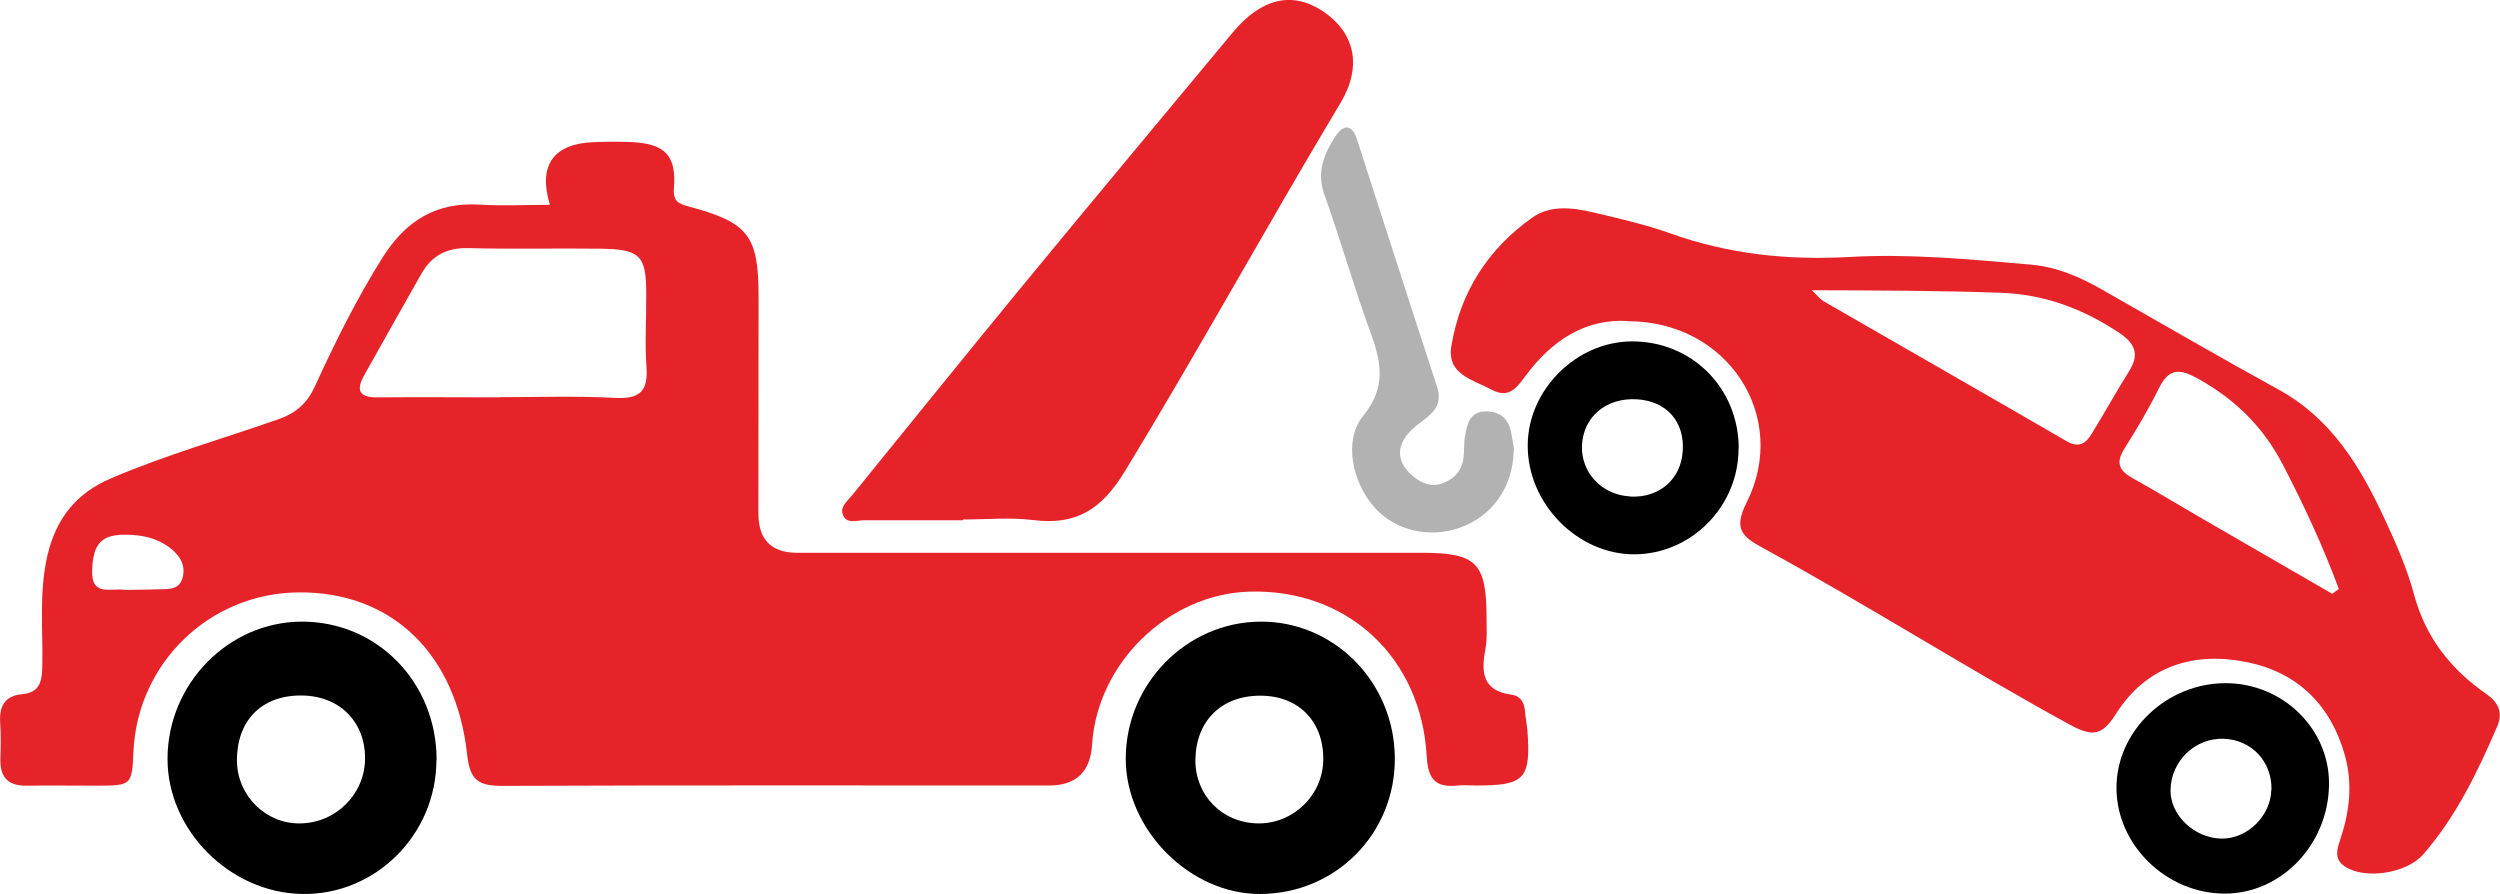 <svg xmlns="http://www.w3.org/2000/svg" id="Layer_1" data-name="Layer 1" viewBox="0 0 129.98 46.49"><defs><style>      .cls-1 {        fill: #b2b2b2;      }      .cls-2 {        fill: #e52329;      }    </style></defs><path class="cls-2" d="m28.59,10.65c-.62-2.06.18-3.18,2.28-3.26.68-.03,1.36-.03,2.03,0,1.68.1,2.27.7,2.14,2.38-.06.71.24.82.78.97,3.11.83,3.62,1.52,3.62,4.71,0,3.75-.01,7.49-.01,11.24q0,2.04,1.99,2.05c10.83,0,21.66,0,32.49,0,2.87,0,3.37.52,3.38,3.39,0,.54.04,1.1-.06,1.62-.23,1.21-.16,2.17,1.37,2.37.45.06.66.41.69.88.02.31.09.63.12.94.19,2.56-.12,2.9-2.65,2.9-.32,0-.63-.03-.95,0-1.12.12-1.56-.27-1.63-1.49-.28-5.2-4.15-8.74-9.23-8.59-4.21.13-7.9,3.71-8.17,7.95q-.13,2.13-2.24,2.13c-9.48,0-18.95-.02-28.43.02-1.23,0-1.68-.3-1.82-1.61-.57-5.31-3.97-8.5-8.78-8.45-4.6.04-8.35,3.65-8.57,8.25-.08,1.78-.1,1.79-1.88,1.8-1.22,0-2.44-.02-3.65,0-.98.02-1.41-.42-1.39-1.38.02-.63.03-1.27-.01-1.89-.06-.86.24-1.41,1.15-1.49.91-.08,1.02-.67,1.04-1.43.04-1.93-.18-3.87.27-5.8.45-1.9,1.49-3.22,3.3-3.99,2.83-1.21,5.78-2.05,8.67-3.06.93-.32,1.52-.82,1.93-1.72,1.05-2.29,2.17-4.55,3.52-6.7,1.19-1.89,2.76-2.89,5.04-2.75,1.21.07,2.42.01,3.66.01Zm-2.62,10h0c2.02,0,4.05-.07,6.07.04,1.29.06,1.66-.42,1.57-1.63-.09-1.25,0-2.52-.01-3.78,0-2-.32-2.32-2.37-2.35-2.29-.03-4.59.03-6.88-.03-1.13-.03-1.91.4-2.44,1.33-1,1.76-1.99,3.53-2.98,5.29-.46.82-.2,1.15.7,1.14,2.11-.02,4.23,0,6.34,0ZM7.2,30.66h0c.31-.01.63,0,.94-.02.52-.03,1.15.1,1.35-.59.19-.7-.17-1.21-.71-1.61-.64-.47-1.38-.62-2.16-.64-1.34-.03-1.79.45-1.83,1.87-.04,1.31.91.92,1.6.99.27.02.54,0,.81,0Z"></path><path class="cls-2" d="m84.61,16.69c-2.16-.13-3.89.99-5.23,2.77-.5.66-.9,1.3-1.83.8-.96-.52-2.34-.78-2.09-2.27.46-2.79,1.9-5.05,4.21-6.68.94-.66,2.08-.52,3.15-.27,1.36.32,2.73.63,4.04,1.1,3.03,1.08,6.12,1.4,9.31,1.22,3.16-.18,6.3.13,9.44.4,1.34.12,2.52.64,3.67,1.29,3.06,1.74,6.1,3.51,9.18,5.2,2.74,1.5,4.24,3.98,5.49,6.66.61,1.31,1.2,2.64,1.57,4.03.6,2.21,1.9,3.85,3.72,5.12.66.46.91.97.59,1.72-1.02,2.36-2.13,4.68-3.85,6.65-.86.98-3.03,1.32-4.08.61-.6-.4-.36-.97-.2-1.47.46-1.4.62-2.8.23-4.25-.73-2.65-2.46-4.35-5.08-4.89-2.77-.57-5.25.18-6.84,2.69-.72,1.14-1.22,1.2-2.43.54-5.38-2.95-10.56-6.24-15.94-9.18-1.06-.58-1.52-.98-.84-2.33,2.27-4.49-.98-9.48-6.2-9.45Zm9.6-1.59c.34.33.45.47.58.55,4.21,2.43,8.44,4.84,12.64,7.28.65.38,1.02.13,1.33-.39.66-1.08,1.27-2.18,1.94-3.25.56-.89.29-1.45-.54-2-1.88-1.24-3.85-1.99-6.17-2.07-3.17-.11-6.34-.12-9.79-.13Zm27.05,15.77c.11-.08.23-.17.34-.25-.82-2.22-1.82-4.36-2.91-6.46-1.01-1.95-2.47-3.39-4.39-4.46-.93-.52-1.51-.6-2.04.46-.54,1.09-1.16,2.14-1.81,3.17-.46.72-.27,1.14.41,1.52,1.18.66,2.34,1.36,3.51,2.04,2.29,1.33,4.59,2.66,6.88,3.98Z"></path><path class="cls-2" d="m50.06,27.05c-1.71,0-3.43,0-5.14,0-.39,0-.89.21-1.09-.27-.18-.43.24-.74.49-1.05,2.9-3.58,5.79-7.15,8.71-10.71,3.67-4.46,7.37-8.89,11.06-13.33,1.49-1.79,3.11-2.17,4.71-1.09,1.61,1.08,2.06,2.82.89,4.76-3.8,6.34-7.36,12.83-11.21,19.15-1.21,1.98-2.52,2.81-4.76,2.53-1.2-.15-2.43-.03-3.65-.03,0,.01,0,.02,0,.03Z"></path><path d="m72.52,39.4c.03,3.93-3.06,7.06-6.99,7.08-3.66.02-7-3.34-7-7.03,0-3.89,3.15-7.1,6.99-7.13,3.84-.03,6.97,3.14,7,7.08Zm-10.37.13c0,1.82,1.38,3.24,3.23,3.28,1.84.04,3.39-1.45,3.42-3.29.03-2-1.27-3.34-3.25-3.35-2.05-.01-3.38,1.31-3.4,3.36Z"></path><path d="m22.69,39.53c-.01,3.87-3.17,7.01-6.97,6.95-3.77-.06-7.01-3.31-7.01-7.02,0-3.9,3.16-7.13,6.98-7.14,3.93-.01,7.02,3.17,7.01,7.21Zm-7.06-3.37c-2.06,0-3.34,1.34-3.31,3.43.03,1.8,1.52,3.26,3.3,3.22,1.86-.03,3.35-1.53,3.36-3.37.01-1.94-1.36-3.29-3.35-3.28Z"></path><path d="m90.39,23.33c0,2.99-2.44,5.47-5.4,5.49-2.97.02-5.59-2.65-5.56-5.69.02-2.86,2.51-5.35,5.38-5.38,3.14-.03,5.59,2.42,5.59,5.57Zm-5.63,2.49c1.52.07,2.64-.9,2.73-2.38.1-1.53-.85-2.59-2.39-2.68-1.6-.09-2.78.91-2.85,2.4-.06,1.41,1.04,2.58,2.51,2.65Z"></path><path d="m115.73,35.52c2.99.01,5.41,2.41,5.36,5.3-.05,3.11-2.49,5.64-5.42,5.64-3.02,0-5.6-2.5-5.63-5.45-.03-2.98,2.59-5.5,5.69-5.49Zm2.37,5.53c.02-1.46-1.03-2.58-2.47-2.64-1.49-.06-2.76,1.15-2.78,2.67-.02,1.3,1.24,2.5,2.65,2.52,1.35.02,2.57-1.19,2.59-2.55Z"></path><path class="cls-1" d="m78.7,23.41c-.03,1.93-1.13,3.43-2.78,4.02-1.6.58-3.4.15-4.46-1.05-1.16-1.31-1.62-3.49-.59-4.75,1.2-1.47.96-2.78.39-4.33-.87-2.37-1.55-4.8-2.4-7.17-.42-1.18-.03-2.11.57-3.04.44-.68.88-.59,1.12.15,1.39,4.28,2.75,8.57,4.16,12.85.37,1.12-.42,1.52-1.08,2.05-1.05.85-1.12,1.79-.2,2.59.47.41,1,.62,1.62.38.59-.23.96-.66,1.04-1.3.05-.4.01-.82.09-1.21.11-.58.26-1.19,1.03-1.21.73-.02,1.2.33,1.35,1.06.08.39.14.79.16.96Z"></path></svg>